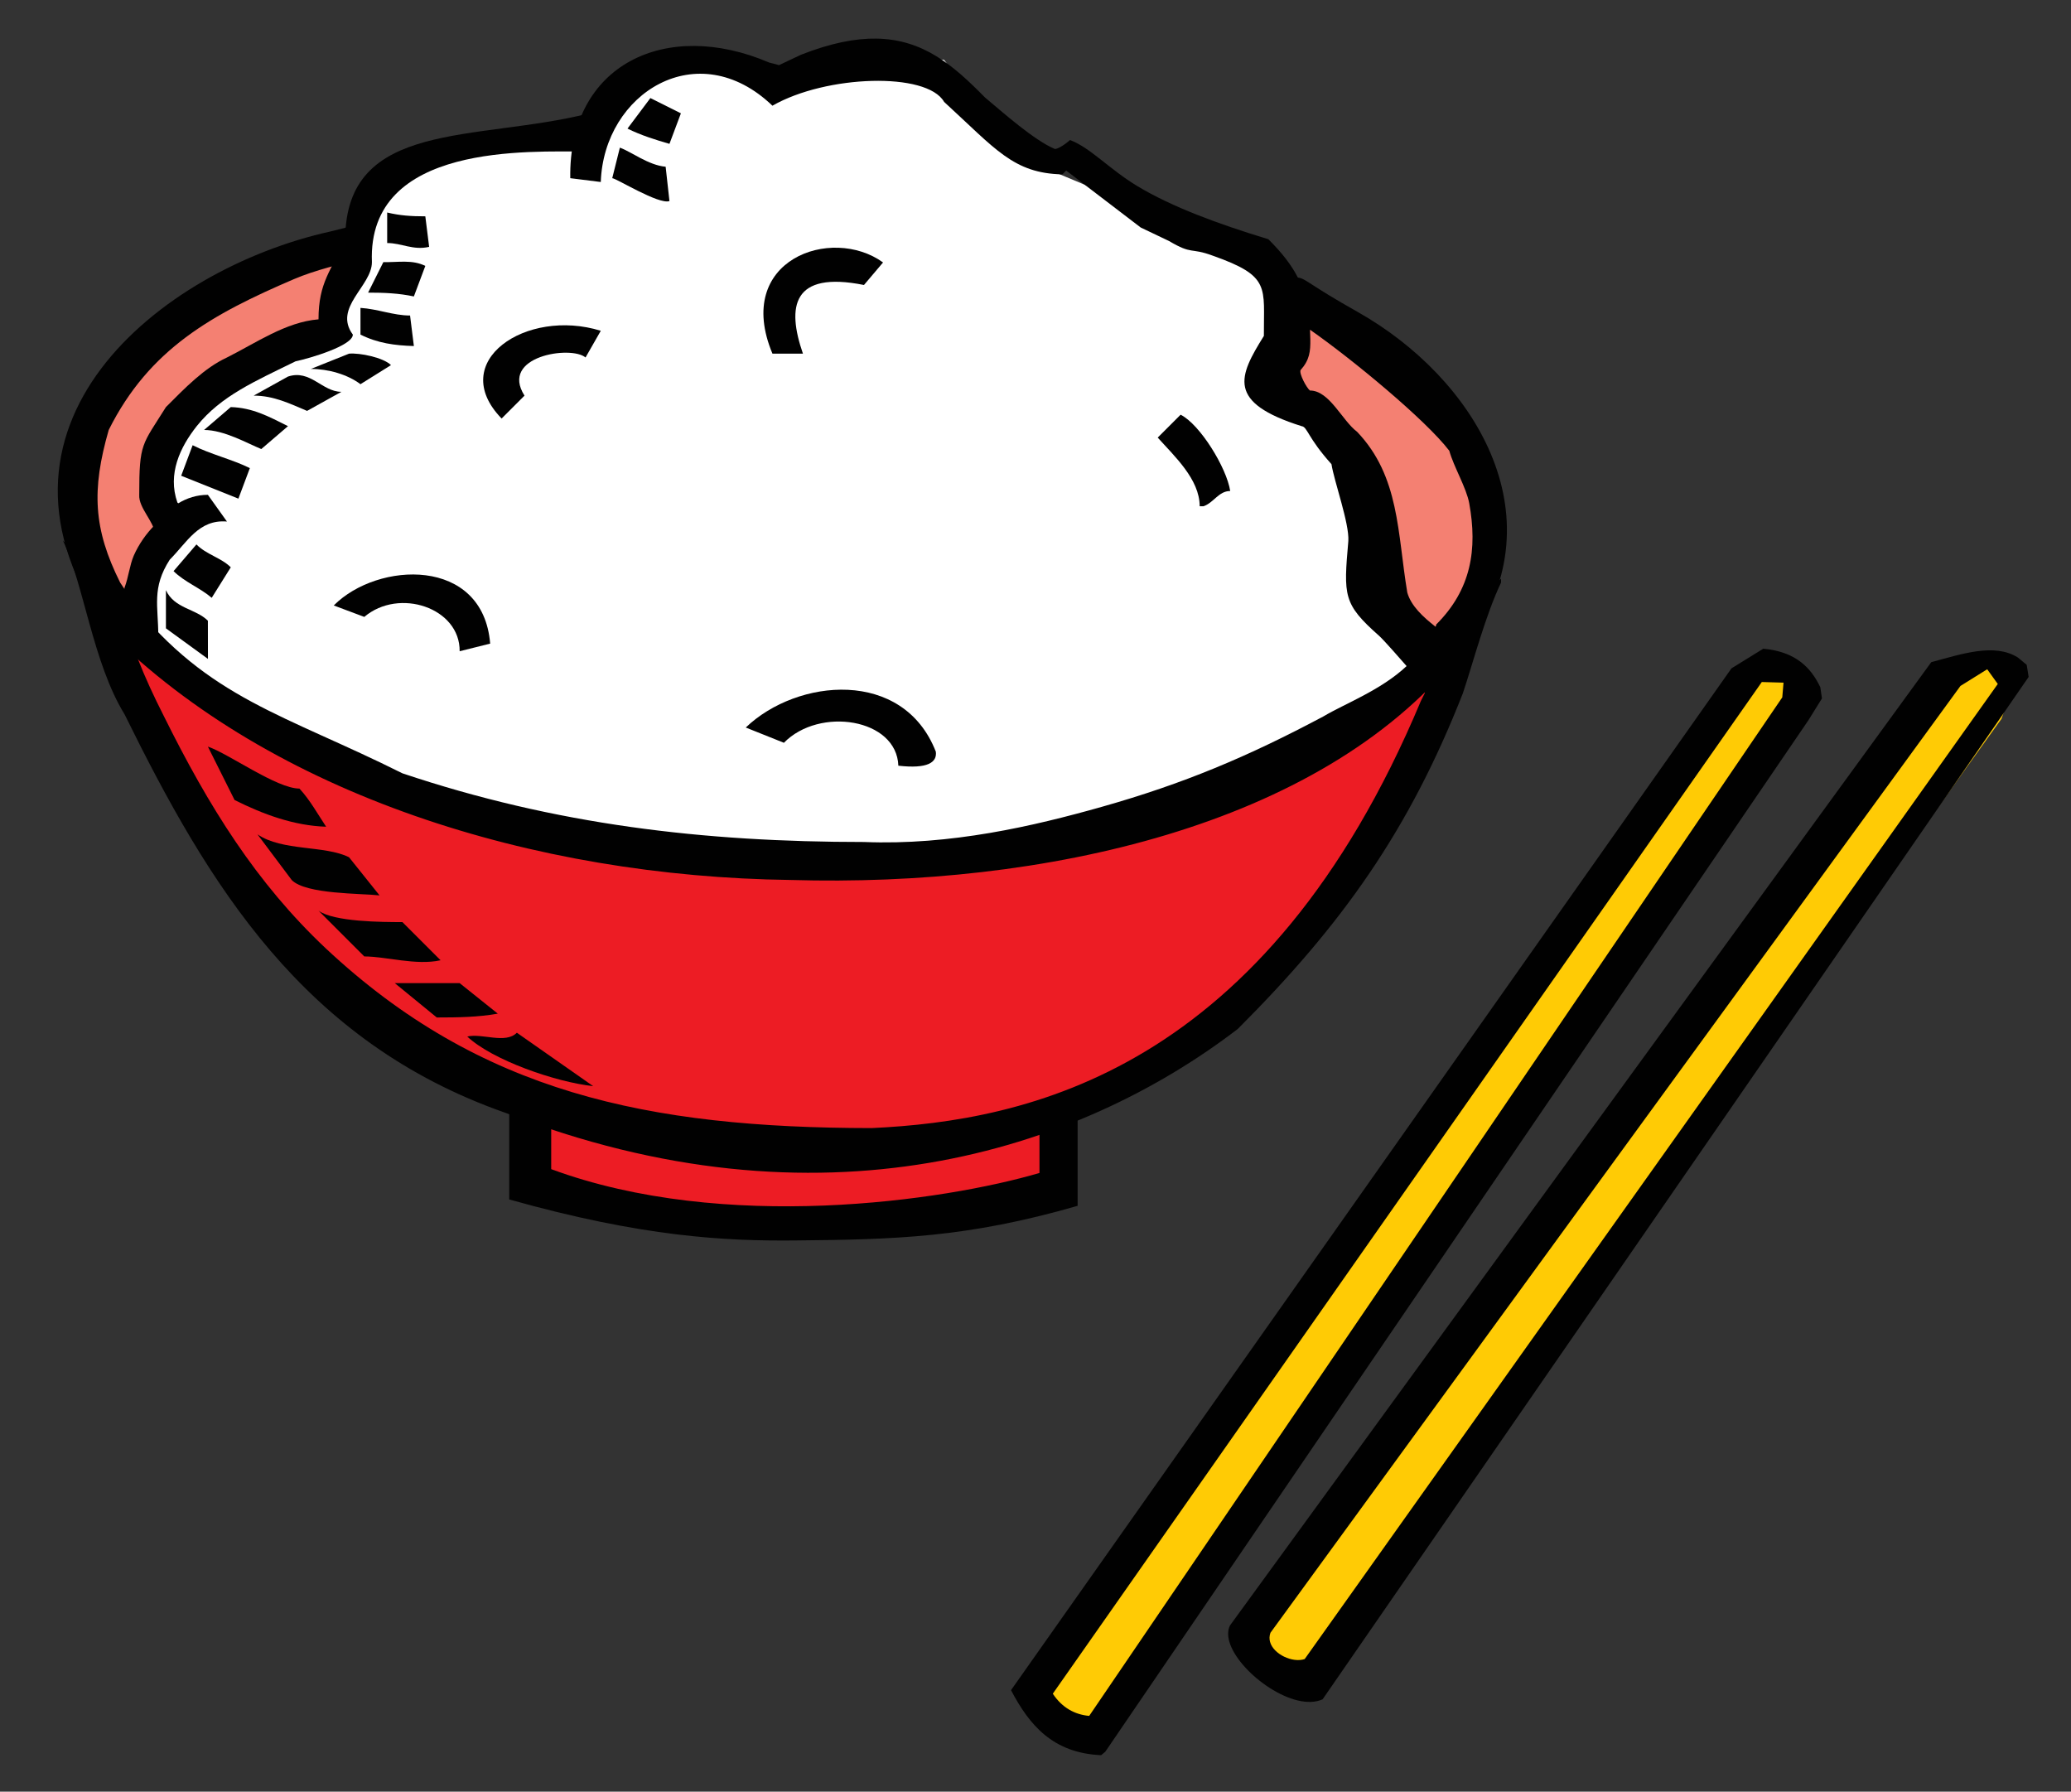 <?xml version="1.0" encoding="UTF-8" standalone="no"?>
<svg
   xmlns:dc="http://purl.org/dc/elements/1.1/"
   xmlns:cc="http://creativecommons.org/ns#"
   xmlns:rdf="http://www.w3.org/1999/02/22-rdf-syntax-ns#"
   xmlns:svg="http://www.w3.org/2000/svg"
   xmlns="http://www.w3.org/2000/svg"
   xmlns:sodipodi="http://sodipodi.sourceforge.net/DTD/sodipodi-0.dtd"
   xmlns:inkscape="http://www.inkscape.org/namespaces/inkscape"
   id="svg3184"
   viewBox="0 0 578 500"
   version="1.1"
   sodipodi:docname="bowlofrice-noculturemistakemix.svg"
   width="578"
   height="500"
   inkscape:version="0.92.1 r15371">
  <rect x="0" y="0" width="578" height="500" fill="#333333" stroke="none"/>
  <defs
     id="defs9409" />
  <sodipodi:namedview
     pagecolor="#ffffff"
     bordercolor="#666666"
     borderopacity="1"
     objecttolerance="10"
     gridtolerance="10"
     guidetolerance="10"
     inkscape:pageopacity="0"
     inkscape:pageshadow="2"
     inkscape:window-width="1366"
     inkscape:window-height="706"
     id="namedview9407"
     showgrid="false"
     inkscape:snap-global="false"
     inkscape:zoom="0.70644949"
     inkscape:cx="135.22341"
     inkscape:cy="238.77794"
     inkscape:window-x="-8"
     inkscape:window-y="-8"
     inkscape:window-maximized="1"
     inkscape:current-layer="g10002" />
  <g
     id="layer1"
     transform="translate(-88.771,-264.41)"
     style="fill-rule:evenodd">
    <g
       id="g10002"
       transform="translate(24.614,-109.941)">
      <g
         id="g10039">
        <path
           style="fill:#ed1c24;stroke-width:1.419"
           inkscape:connector-curvature="0"
           id="polygon4126"
           d="m 358.524,682.779 -1.065,1.065 2.129,18.099 c -89.602,20.251 -103.463,4.928 -146.918,4 V 687.034 L 161.905,655.819 C 134.358,620.062 91.402,582.573 92.368,543.31 l 385.394,-5.323 c -22.205,53.864 -71.118,142.234 -119.238,144.789 z" />
        <path
           style="fill:#f48072;stroke-width:1.419"
           inkscape:connector-curvature="0"
           id="polygon4128"
           d="m 113.66,463.466 c -10.981,8.914 -18.898,20.838 -24.486,31.939 -4.306,23.616 -1.421,29.277 7.452,46.843 17.334,19.656 37.957,36.013 61.748,47.908 33.453,25.152 83.671,15.595 123.496,25.551 48.325,0.937 92.583,-10.278 138.401,-25.551 l 2.129,-1.065 c 41.665,-18.879 55.361,-31.845 55.361,-72.394 -2.678,-11.151 -4.224,-22.323 -12.775,-30.874 -10.901,-16.844 -34.068,-32.464 -51.102,-33.003 l -252.316,-12.775 c -17.863,3.118 -33.618,16.016 -47.908,23.422 z" />
        <path
           sodipodi:nodetypes="cccccccccccccccccccccccccc"
           style="fill:#ffffff;stroke-width:1.419"
           inkscape:connector-curvature="0"
           id="polygon4130"
           d="m 193.507,414.493 28.745,-1.065 c 8.701,-7.658 17.646,-15.018 26.616,-22.357 13.248,-2.742 23.748,1.493 36.197,5.323 l 19.163,-8.517 23.422,3.194 10.646,13.84 6.388,11.711 31.316,13.091 33.627,12.46 10.646,9.582 8.517,13.84 -5.323,17.034 15.248,13.875 14.562,19.128 v 24.486 l 13.84,11.711 c -15.725,29.635 -57.271,36.989 -79.847,47.908 -39.527,11.05 -79.407,14.905 -120.303,14.905 -95.203,-2.364 -90.028,-35.584 -127.755,-37.262 l -36.197,-25.551 1.065,-17.034 7.452,-13.84 c -2.129,-11.211 -0.201,-21.065 2.129,-31.939 16.108,-12.922 22.759,-16.602 41.52,-21.293 17.512,-46.511 2.349,-31.171 38.327,-53.231 z" />
        <path
           style="fill:#010101;stroke-width:1.419"
           d="m 308.795,385.124 c -5.92,-0.099 -12.796,1.244 -21.105,4.514 l -6.119,2.889 -2.77,-0.732 c -28.745,-12.303 -55.985,0.459 -55.488,32.281 l 8.518,1.064 c 0.846,-24.833 27.058,-41.27 47.906,-21.291 l 0.006,-0.002 c 14.95,-8.588 43.097,-9.502 47.906,-1.064 14.357,13.134 19.3,19.939 33.004,20.229 l 1.064,-1.064 20.803,15.893 7.893,3.764 c 6.666,3.943 5.829,1.729 12.227,4.098 16.266,5.75 14.175,8.677 14.253,22.39 -7.034,11.296 -10.491,18.57 10.555,25.19 1.607,0.2 1.675,3.237 8.31,10.593 0.776,4.906 5.009,16.54 4.709,21.438 -1.334,15.35 -1.476,17.553 8.562,26.447 1.419,1.262 6.422,7.022 7.699,8.468 -7.161,6.75 -17.443,10.581 -23.174,14.023 -21.134,11.252 -39.059,18.806 -61.963,25.277 -18.977,5.362 -42.163,10.773 -66.295,9.793 -44.812,0 -86.027,-4.819 -128.82,-19.162 -32.758,-16.378 -54.209,-20.841 -75.588,-47.908 l -1.064,-2.129 -2.131,-3.195 c -7.475,-14.95 -8.016,-25.818 -3.193,-42.584 v -0.004 c 11.328,-22.655 28.861,-32.308 51.68,-42.088 5.918,-2.522 12.915,-4.198 19.65,-5.82 l 2.129,-9.582 h -4.26 l -3.193,1.064 -4.258,1.064 c -47.203,10.462 -102.574,54.354 -61.748,111.787 45.637,45.339 118.539,68.234 190.34,69.156 70.547,2.07 147.309,-15.003 185.848,-62.014 l 1.754,-0.752 v -1.445 c 0.722,-0.927 1.436,-1.861 2.129,-2.811 24.457,-34.867 1.125,-73.069 -31.455,-91.475 -13.776,-7.73 -14.46,-9.323 -16.734,-9.621 -1.771,-3.461 -4.381,-6.85 -8.234,-10.693 -14.133,-4.293 -26.936,-9.026 -36.541,-14.811 -7.857,-4.732 -13.15,-10.761 -18.82,-12.869 -1.971,1.773 -3.866,2.635 -4.281,2.473 -5.76,-2.429 -14.457,-10.176 -19.436,-14.342 -8.852,-9.02 -17.246,-16.218 -30.27,-16.436 z m 120.977,81.24 c 11.612,8.096 32.261,25.124 38.869,33.773 1.269,4.554 4.779,10.32 5.57,14.676 2.321,12.801 0.583,24.053 -9.225,33.824 -0.011,0.186 -0.074,0.397 -0.16,0.621 -3.575,-2.778 -6.86,-5.856 -7.902,-9.545 -2.787,-16.615 -2.104,-32.394 -14.016,-44.867 -4.198,-3.146 -7.694,-11.517 -13.163,-11.517 -0.988,-0.823 -3.034,-4.67 -2.61,-5.692 2.514,-2.812 2.781,-5.205 2.725,-8.633 -0.016,-0.913 -0.047,-1.785 -0.088,-2.641 z"
           id="polygon4132"
           inkscape:connector-curvature="0"
           sodipodi:nodetypes="scccccccccccccccccccccccccccccccccccccccccccscccscccccccccccc" />
        <path
           style="fill:#010101;stroke-width:1.419"
           inkscape:connector-curvature="0"
           id="polygon4140"
           d="m 146.664,475.177 c 3.845,-0.798 15.969,-4.355 15.969,-7.452 -5.574,-7.562 5.323,-13.513 5.323,-20.228 -1.35,-33.496 44.521,-30.756 59.619,-30.874 -0.104,-3.213 3.194,-8.758 3.194,-10.646 h -2.129 c -31.514,7.964 -68.021,1.601 -68.136,35.133 -3.836,8.718 -7.452,11.909 -7.452,22.357 -9.113,0.729 -17.461,6.601 -25.551,10.646 -6.357,2.94 -11.684,8.49 -17.034,13.84 -6.671,10.672 -7.452,9.904 -7.452,24.486 -0.232,3.593 4.258,7.663 4.258,10.646 l 7.452,-7.452 -1.065,-1.065 c -2.787,-7.953 0.747,-15.429 5.434,-21.341 6.75,-8.403 16.152,-12.449 27.57,-18.056 z" />
        <path
           style="fill:#010101;stroke-width:1.419"
           inkscape:connector-curvature="0"
           id="polygon4148"
           d="m 192.442,556.088 8.517,-2.129 c -1.98,-24.316 -31.404,-22.982 -43.65,-10.646 l 8.517,3.194 c 9.714,-8.239 26.752,-2.53 26.616,9.582 z" />
        <path
           style="fill:#010101;stroke-width:1.419"
           inkscape:connector-curvature="0"
           id="polygon4150"
           d="m 204.153,491.146 6.388,-6.388 c -7.025,-11.044 13.038,-14.064 17.034,-10.646 l 4.258,-7.452 c -20.821,-6.459 -43.132,8.588 -27.68,24.486 z" />
        <path
           style="fill:#010101;stroke-width:1.419"
           inkscape:connector-curvature="0"
           id="polygon4152"
           d="m 288.259,473.047 h -8.517 c -10.961,-26.194 16.475,-35.878 30.867,-25.454 l -5.323,6.288 c -20.076,-4.027 -21.575,6.078 -17.034,19.163 z" />
        <path
           style="fill:#010101;stroke-width:1.419"
           inkscape:connector-curvature="0"
           id="polygon4154"
           d="m 314.874,588.027 c 8.208,0.944 10.853,-0.93 10.466,-3.908 -9.085,-23.28 -38.653,-20.512 -53.047,-6.743 l 10.646,4.258 c 9.925,-10.152 31.48,-6.783 31.939,6.388 z" />
        <path
           style="fill:#010101;stroke-width:1.419"
           inkscape:connector-curvature="0"
           id="polygon4156"
           d="m 407.497,511.374 c -0.971,-6.446 -8.419,-18.581 -13.84,-21.293 l -6.388,6.388 c 4.568,5.115 11.711,11.6 11.711,19.163 h 1.065 c 2.867,-0.994 4.234,-4.258 7.452,-4.258 z" />
        <g
           id="g9958"
           transform="matrix(-0.084,0.996,0.996,0.084,-268.667,87.526)">
          <path
             sodipodi:nodetypes="ccccccccc"
             style="fill:#ffcb05;stroke-width:1.419"
             inkscape:connector-curvature="0"
             d="m 715.103,701.356 v -14.905 l -11.711,-3.194 -298.095,176.728 -1.631,9.166 5.889,-0.649 5.323,1.065 151.177,-81.976 z"
             id="polygon4134" />
          <path
             sodipodi:nodetypes="ccccccccccccccc"
             inkscape:connector-curvature="0"
             id="polygon4158"
             transform="translate(88.771,300.3)"
             d="m 615.686,376.57 -301.188,176.484 -6.212,8.386 c 0.074,8.987 4.037,13.655 9.392,16.775 l 3.065,0.718 6.43,-3.279 303.418,-171.404 1.064,-1.064 c 0.569,-13.633 -6.88,-20.822 -15.969,-26.615 z m 0,11.711 c 3.686,2.915 5.303,6.62 5.322,10.646 l -299.635,168.943 -4.117,0.002 0.334,-6.059 z"
             style="fill:#010101;stroke-width:1.419" />
        </g>
        <path
           style="fill:#010101;stroke-width:1.419"
           inkscape:connector-curvature="0"
           id="polygon4160"
           d="m 155.097,639.03 c 42.99,40.236 89.759,50.069 152.327,50.132 43.18,-2.018 109.885,-15.58 153.306,-119.238 l 1.065,-2.129 c 0.163,-4.803 5.323,-14.091 5.323,-18.099 l 15.969,-13.84 v 1.065 c -4.416,9.334 -7.674,21.972 -10.646,30.874 -14.971,38.192 -33.598,64.472 -62.813,93.687 -44.805,34.353 -116.795,57.511 -204.408,23.422 C 148.814,665.144 122.394,621.367 98.941,573.728 90.086,559.363 87.567,537.474 81.723,525.21 c 56.862,55.234 24.366,24.547 15.969,17.034 2.219,10.452 6.781,21.284 12.138,31.832 12.624,25.452 25.865,46.693 45.268,64.953 z" />
        <path
           style="fill:#010101;stroke-width:1.419"
           inkscape:connector-curvature="0"
           id="polygon4162"
           d="m 354.265,701.686 v -17.84 l 10.646,-3.194 v 30.207 c -31.029,8.951 -51.208,9.396 -78.924,9.662 -19.412,0.187 -42.415,-0.956 -79.705,-11.441 v -29.493 l 11.711,6.388 v 14.646 c 48.215,17.819 109.58,8.915 136.272,1.065 z" />
        <path
           style="fill:#010101;stroke-width:1.419"
           inkscape:connector-curvature="0"
           id="polygon4164"
           d="m 122.177,512.439 5.323,7.452 c -7.892,-0.66 -11.143,5.82 -15.969,10.646 -5.078,7.9 -3.194,12.951 -3.194,21.293 l 1.065,1.065 v 1.065 l -9.582,-7.452 v -1.065 l -1.065,-2.129 c -0.172,-1.85 -0.186,-3.432 0.172,-4.994 1.107,-2.933 1.431,-6.302 2.569,-8.926 1.401,-3.185 3.518,-6.178 5.776,-8.436 3.859,-4.95 8.734,-8.517 14.905,-8.517 z" />
        <g
           id="g9962"
           transform="matrix(0.337,0.99,0.991,-0.337,-355.94,469.348)">
          <path
             sodipodi:nodetypes="ccccccccc"
             style="fill:#ffcb05;stroke-width:1.419"
             inkscape:connector-curvature="0"
             d="m 385.912,858.974 -4.749,-5.268 -1.418,-11.819 183.115,-258.704 14.905,4.258 1.065,10.646 -181.927,254.528 -4.562,3.58 z"
             id="polygon4138" />
          <path
             sodipodi:nodetypes="ccccccccccccccc"
             inkscape:connector-curvature="0"
             id="polygon4166"
             transform="translate(88.771,300.3)"
             d="m 475.691,278.123 c -1.975,-0.048 -3.656,0.428 -4.795,1.566 L 287.781,539.457 c 0.558,8.605 0.573,17.632 6.254,22.252 l 2.623,1.608 3.223,-0.549 197.631,-266.045 c 0.801,-8.365 -13.262,-18.391 -21.82,-18.6 z m 2.805,10.268 c 3.454,-0.194 7.305,3.895 7.305,7.268 l -186.793,258.714 -4.625,-1.409 1.914,-8.182 179.922,-255.51 c 0.703,-0.563 1.48,-0.836 2.277,-0.881 z"
             style="fill:#010101;stroke-width:1.419" />
        </g>
        <path
           style="fill:#010101;stroke-width:1.419"
           inkscape:connector-curvature="0"
           id="polygon4168"
           d="m 254.191,405.976 -3.194,8.517 c -3.679,-1.056 -7.975,-2.391 -11.711,-4.258 l 6.388,-8.517 z" />
        <path
           style="fill:#010101;stroke-width:1.419"
           inkscape:connector-curvature="0"
           id="polygon4170"
           d="m 249.932,420.881 1.065,9.582 c -2.943,1.064 -14.906,-6.388 -15.969,-6.388 l 2.129,-8.517 c 3.063,1.059 7.993,4.922 12.775,5.323 z" />
        <path
           style="fill:#010101;stroke-width:1.419"
           inkscape:connector-curvature="0"
           id="polygon4172"
           d="m 166.891,456.013 4.258,-8.517 c 4.064,0.107 8.041,-0.77 11.711,1.065 l -3.194,8.517 c -4.221,-0.896 -8.245,-1.065 -12.775,-1.065 z" />
        <path
           style="fill:#010101;stroke-width:1.419"
           inkscape:connector-curvature="0"
           id="polygon4174"
           d="m 178.602,462.401 c 0.353,2.839 0.715,5.677 1.065,8.517 -5.388,-0.155 -10.124,-0.804 -14.905,-3.194 v -7.452 c 4.769,0.294 9.21,2.129 13.84,2.129 z" />
        <path
           style="fill:#010101;stroke-width:1.419"
           inkscape:connector-curvature="0"
           id="polygon4176"
           d="m 150.922,477.306 10.646,-4.258 c 2.988,-0.284 9.611,1.094 11.711,3.194 l -8.517,5.323 c -3.612,-2.726 -8.973,-4.258 -13.84,-4.258 z" />
        <path
           style="fill:#010101;stroke-width:1.419"
           inkscape:connector-curvature="0"
           id="polygon4178"
           d="m 134.953,484.758 9.582,-5.323 c 6.261,-2.074 9.523,4.258 14.905,4.258 l -9.582,5.323 c -4.791,-2.013 -9.291,-4.258 -14.905,-4.258 z" />
        <path
           style="fill:#010101;stroke-width:1.419"
           inkscape:connector-curvature="0"
           id="polygon4180"
           d="m 121.113,494.34 7.452,-6.388 c 6.125,0.188 10.561,2.619 15.969,5.323 l -7.452,6.388 c -3.907,-1.581 -10.372,-5.323 -15.969,-5.323 z" />
        <path
           style="fill:#010101;stroke-width:1.419"
           inkscape:connector-curvature="0"
           id="polygon4182"
           d="m 133.888,504.986 -3.194,8.517 -15.969,-6.388 3.194,-8.517 c 4.879,2.497 11.171,3.988 15.969,6.388 z" />
        <path
           style="fill:#010101;stroke-width:1.419"
           inkscape:connector-curvature="0"
           id="polygon4184"
           d="m 182.861,434.721 1.065,8.517 c -4.492,1.04 -7.652,-1.065 -11.711,-1.065 v -8.517 c 3.508,0.839 6.605,1.065 10.646,1.065 z" />
        <path
           style="fill:#010101;stroke-width:1.419"
           inkscape:connector-curvature="0"
           id="polygon4186"
           d="m 122.177,547.571 0.017,10.595 -0.017,0.051 -11.711,-8.517 v -10.646 c 2.358,5.149 8.336,5.142 11.711,8.517 z" />
        <path
           style="fill:#010101;stroke-width:1.419"
           inkscape:connector-curvature="0"
           id="polygon4188"
           d="m 128.565,532.666 -5.323,8.517 c -3.177,-2.751 -7.622,-4.429 -10.646,-7.452 l 6.388,-7.452 c 2.692,2.796 6.905,3.711 9.582,6.388 z" />
        <path
           style="fill:#010101;stroke-width:1.419"
           inkscape:connector-curvature="0"
           id="polygon4190"
           d="m 147.728,594.415 c 2.934,3.161 5.061,7.059 7.452,10.646 -8.943,-0.284 -17.507,-3.43 -25.551,-7.452 l -7.452,-14.905 c 5.841,1.983 19.196,11.711 25.551,11.711 z" />
        <path
           style="fill:#010101;stroke-width:1.419"
           inkscape:connector-curvature="0"
           id="polygon4192"
           d="m 194.572,663.615 c 4.152,-0.998 10.619,2.157 13.84,-1.065 l 21.293,14.905 c -10.504,-1.14 -28.147,-7.266 -35.133,-13.84 z" />
        <path
           style="fill:#010101;stroke-width:1.419"
           inkscape:connector-curvature="0"
           id="polygon4194"
           d="m 161.568,613.578 8.517,10.646 c -5.139,-0.581 -20.509,-0.281 -24.486,-4.258 l -9.582,-12.775 c 6.945,4.759 18.779,3.001 25.551,6.388 z" />
        <path
           style="fill:#010101;stroke-width:1.419"
           inkscape:connector-curvature="0"
           id="polygon4196"
           d="m 165.827,641.258 -12.775,-12.775 c 4.274,3.131 17.738,3.194 23.422,3.194 l 10.646,10.646 c -6.771,1.527 -15.287,-1.065 -21.293,-1.065 z" />
        <path
           style="fill:#010101;stroke-width:1.419"
           inkscape:connector-curvature="0"
           id="polygon4198"
           d="m 192.442,648.711 10.646,8.517 c -5.532,0.973 -10.941,1.065 -17.034,1.065 l -11.711,-9.582 z" />
      </g>
    </g>
  </g>
</svg>

